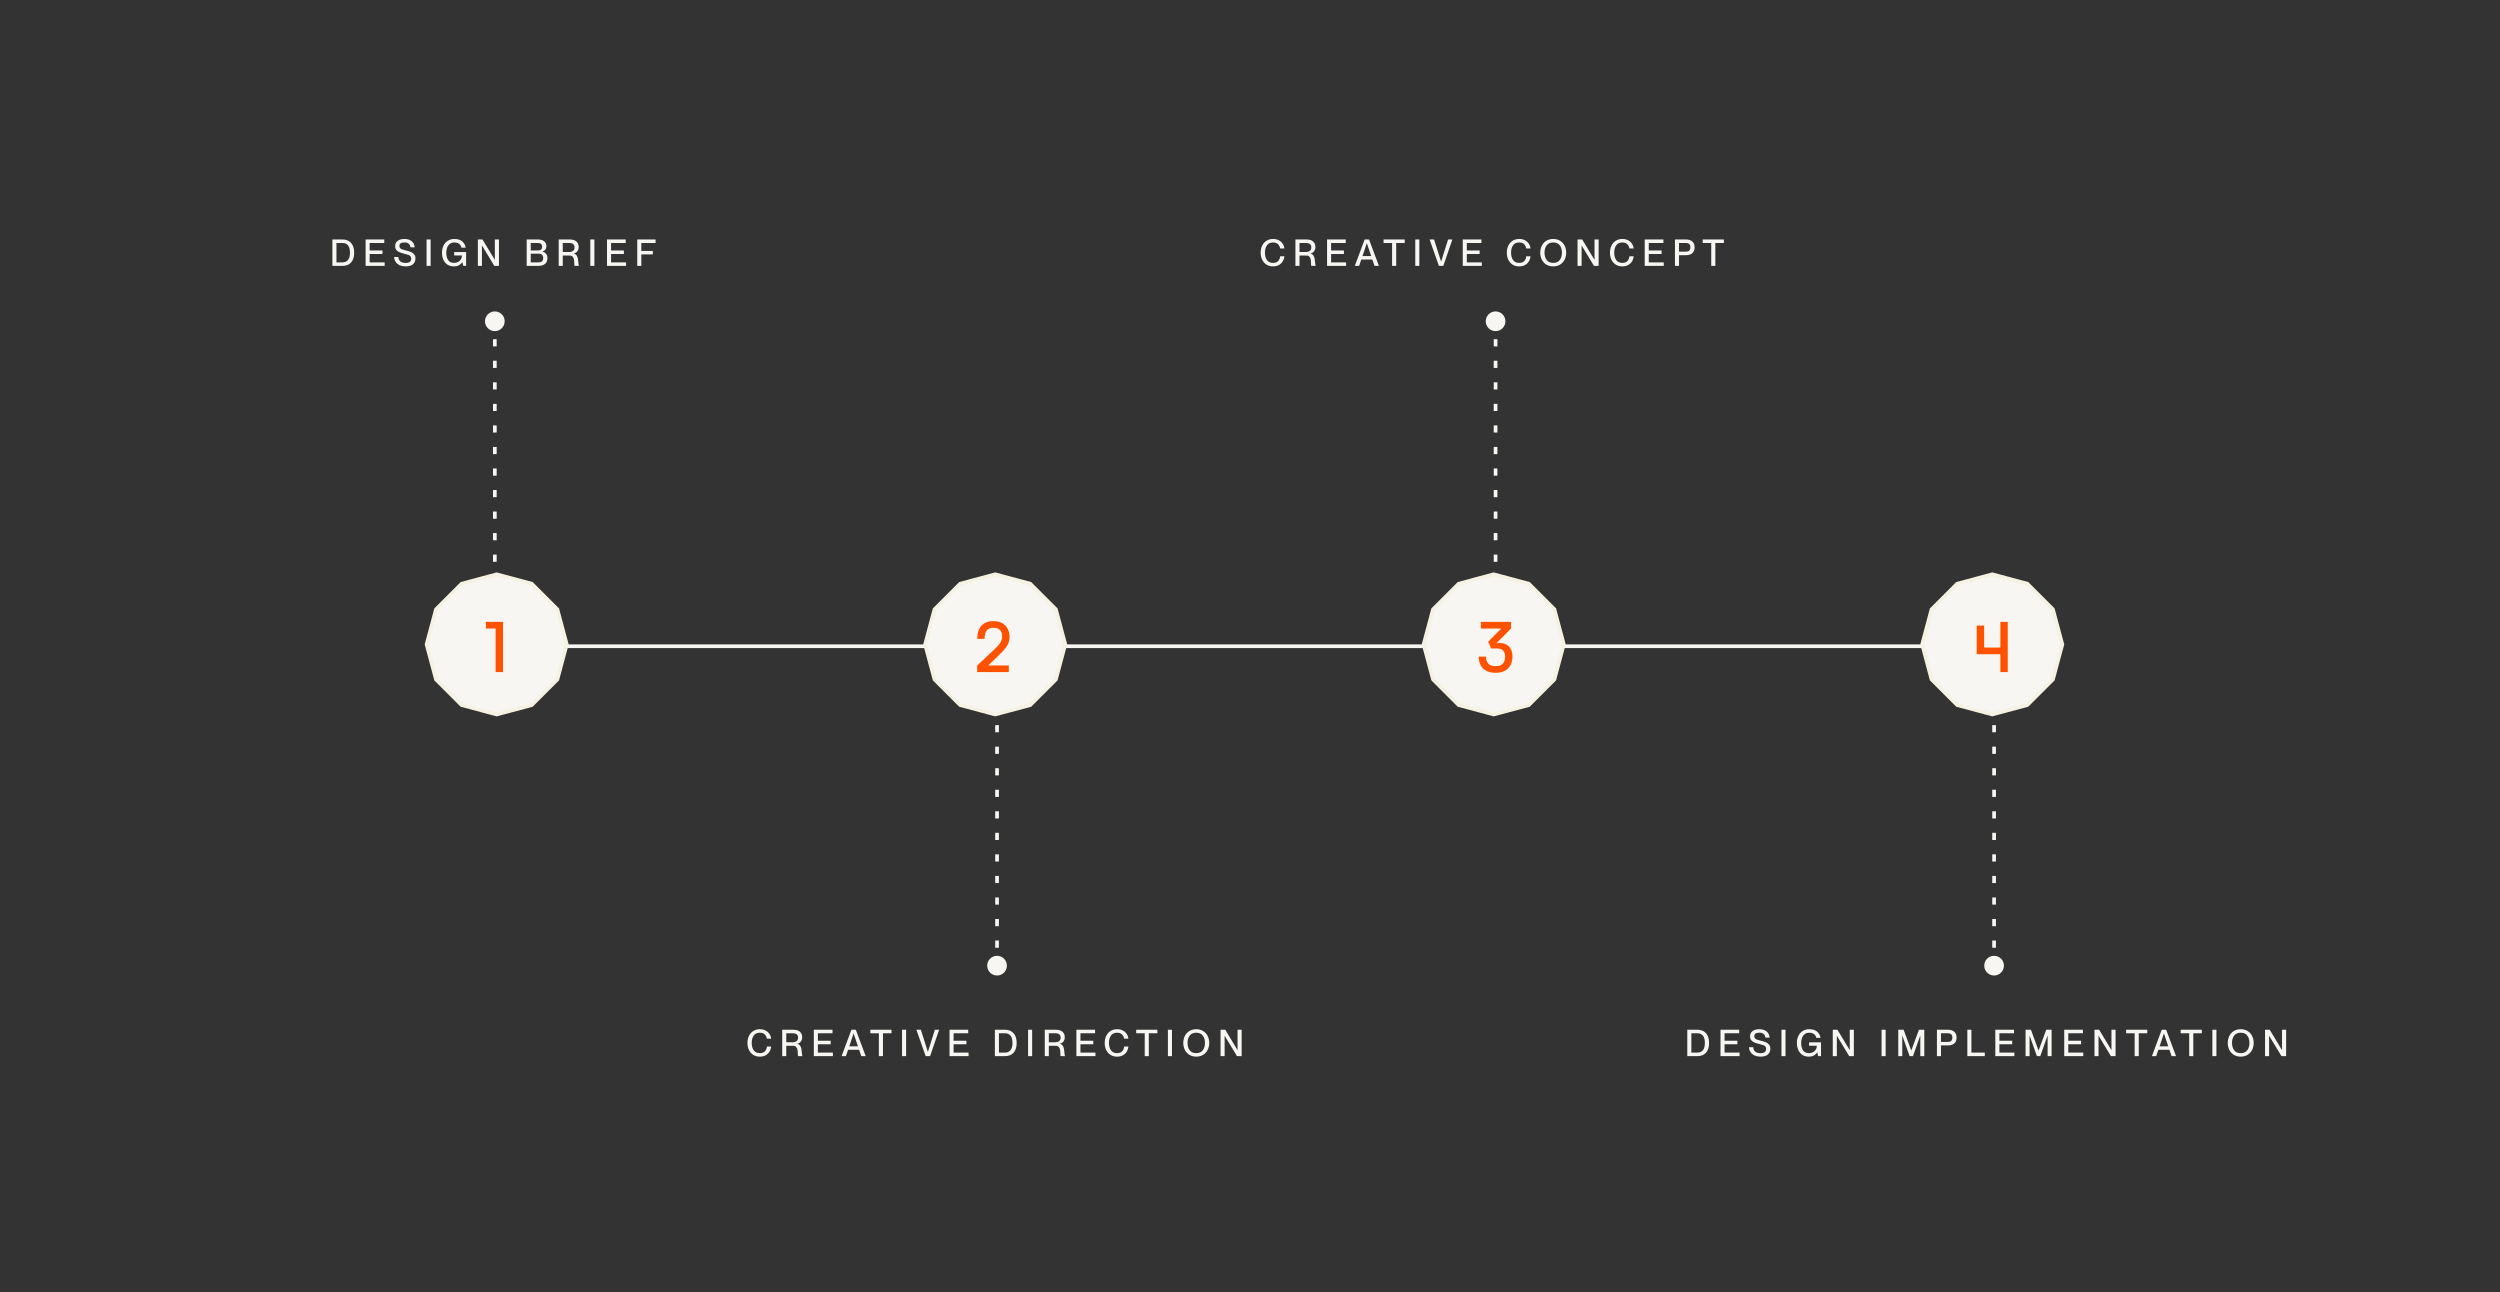 <svg width="677" height="350" viewBox="0 0 677 350" fill="none" xmlns="http://www.w3.org/2000/svg">
<rect x="0" y="0" width="677" height="350" fill="#333333" stroke="none"/>
<path d="M135 175H540" stroke="#F7F6F2"/>
<path d="M131.333 87C131.333 88.473 132.527 89.667 134 89.667C135.473 89.667 136.667 88.473 136.667 87C136.667 85.527 135.473 84.333 134 84.333C132.527 84.333 131.333 85.527 131.333 87ZM133.5 87L133.5 87.972L134.5 87.972L134.5 87L133.5 87ZM133.5 91.861L133.5 93.806L134.5 93.806L134.5 91.861L133.5 91.861ZM133.5 97.694L133.5 99.639L134.5 99.639L134.5 97.694L133.5 97.694ZM133.5 103.528L133.5 105.472L134.5 105.472L134.5 103.528L133.5 103.528ZM133.5 109.361L133.5 111.306L134.5 111.306L134.5 109.361L133.5 109.361ZM133.5 115.194L133.5 117.139L134.5 117.139L134.5 115.194L133.5 115.194ZM133.5 121.028L133.5 122.972L134.5 122.972L134.5 121.028L133.5 121.028ZM133.5 126.861L133.5 128.806L134.5 128.806L134.5 126.861L133.5 126.861ZM133.5 132.694L133.5 134.639L134.5 134.639L134.5 132.694L133.5 132.694ZM133.5 138.528L133.5 140.472L134.5 140.472L134.5 138.528L133.5 138.528ZM133.5 144.361L133.5 146.306L134.5 146.306L134.5 144.361L133.5 144.361ZM133.5 150.194L133.5 152.139L134.5 152.139L134.5 150.194L133.5 150.194ZM133.5 156.028L133.5 157.972L134.5 157.972L134.5 156.028L133.5 156.028ZM133.5 161.861L133.5 163.806L134.5 163.806L134.5 161.861L133.5 161.861ZM133.5 167.694L133.5 169.639L134.5 169.639L134.5 167.694L133.5 167.694ZM133.5 173.528L133.5 174.5L134.5 174.5L134.5 173.528L133.5 173.528Z" fill="#F7F6F2"/>
<path d="M402.333 87C402.333 88.473 403.527 89.667 405 89.667C406.473 89.667 407.667 88.473 407.667 87C407.667 85.527 406.473 84.333 405 84.333C403.527 84.333 402.333 85.527 402.333 87ZM404.5 87L404.5 87.972L405.5 87.972L405.5 87L404.5 87ZM404.5 91.861L404.5 93.806L405.5 93.806L405.5 91.861L404.5 91.861ZM404.5 97.694L404.5 99.639L405.5 99.639L405.5 97.694L404.5 97.694ZM404.5 103.528L404.5 105.472L405.5 105.472L405.5 103.528L404.5 103.528ZM404.5 109.361L404.5 111.306L405.5 111.306L405.5 109.361L404.5 109.361ZM404.5 115.194L404.5 117.139L405.5 117.139L405.5 115.194L404.5 115.194ZM404.5 121.028L404.5 122.972L405.5 122.972L405.5 121.028L404.5 121.028ZM404.5 126.861L404.5 128.806L405.5 128.806L405.5 126.861L404.5 126.861ZM404.5 132.694L404.5 134.639L405.5 134.639L405.5 132.694L404.5 132.694ZM404.5 138.528L404.5 140.472L405.5 140.472L405.5 138.528L404.5 138.528ZM404.5 144.361L404.5 146.306L405.5 146.306L405.5 144.361L404.5 144.361ZM404.5 150.194L404.5 152.139L405.5 152.139L405.5 150.194L404.5 150.194ZM404.5 156.028L404.5 157.972L405.5 157.972L405.5 156.028L404.5 156.028ZM404.5 161.861L404.5 163.806L405.5 163.806L405.5 161.861L404.5 161.861ZM404.5 167.694L404.5 169.639L405.5 169.639L405.5 167.694L404.5 167.694ZM404.5 173.528L404.5 174.5L405.5 174.5L405.5 173.528L404.5 173.528Z" fill="#F7F6F2"/>
<path d="M267.333 261.5C267.333 262.973 268.527 264.167 270 264.167C271.473 264.167 272.667 262.973 272.667 261.5C272.667 260.027 271.473 258.833 270 258.833C268.527 258.833 267.333 260.027 267.333 261.5ZM269.5 174L269.5 174.972L270.5 174.972L270.5 174L269.5 174ZM269.5 178.861L269.5 180.806L270.5 180.806L270.5 178.861L269.5 178.861ZM269.5 184.694L269.5 186.639L270.5 186.639L270.5 184.694L269.5 184.694ZM269.5 190.528L269.5 192.472L270.5 192.472L270.5 190.528L269.5 190.528ZM269.5 196.361L269.5 198.306L270.5 198.306L270.5 196.361L269.5 196.361ZM269.5 202.194L269.5 204.139L270.5 204.139L270.5 202.194L269.5 202.194ZM269.5 208.028L269.5 209.972L270.5 209.972L270.5 208.028L269.5 208.028ZM269.5 213.861L269.5 215.806L270.5 215.806L270.5 213.861L269.5 213.861ZM269.5 219.694L269.5 221.639L270.5 221.639L270.5 219.694L269.5 219.694ZM269.5 225.528L269.5 227.472L270.5 227.472L270.5 225.528L269.5 225.528ZM269.5 231.361L269.5 233.306L270.5 233.306L270.5 231.361L269.5 231.361ZM269.5 237.194L269.5 239.139L270.5 239.139L270.5 237.194L269.5 237.194ZM269.5 243.028L269.5 244.972L270.5 244.972L270.5 243.028L269.5 243.028ZM269.5 248.861L269.5 250.806L270.5 250.806L270.5 248.861L269.5 248.861ZM269.5 254.694L269.5 256.639L270.5 256.639L270.5 254.694L269.5 254.694ZM269.5 260.528L269.5 261.5L270.5 261.5L270.5 260.528L269.5 260.528Z" fill="#F7F6F2"/>
<path d="M537.333 261.5C537.333 262.973 538.527 264.167 540 264.167C541.473 264.167 542.667 262.973 542.667 261.5C542.667 260.027 541.473 258.833 540 258.833C538.527 258.833 537.333 260.027 537.333 261.5ZM539.5 174L539.5 174.972L540.5 174.972L540.5 174L539.5 174ZM539.5 178.861L539.5 180.806L540.5 180.806L540.5 178.861L539.5 178.861ZM539.5 184.694L539.5 186.639L540.5 186.639L540.5 184.694L539.5 184.694ZM539.5 190.528L539.5 192.472L540.5 192.472L540.5 190.528L539.5 190.528ZM539.5 196.361L539.5 198.306L540.5 198.306L540.5 196.361L539.5 196.361ZM539.5 202.194L539.5 204.139L540.5 204.139L540.5 202.194L539.5 202.194ZM539.5 208.028L539.5 209.972L540.5 209.972L540.5 208.028L539.5 208.028ZM539.5 213.861L539.5 215.806L540.5 215.806L540.5 213.861L539.5 213.861ZM539.5 219.694L539.5 221.639L540.5 221.639L540.5 219.694L539.5 219.694ZM539.5 225.528L539.5 227.472L540.5 227.472L540.5 225.528L539.5 225.528ZM539.5 231.361L539.5 233.306L540.5 233.306L540.5 231.361L539.5 231.361ZM539.5 237.194L539.5 239.139L540.5 239.139L540.5 237.194L539.5 237.194ZM539.5 243.028L539.5 244.972L540.5 244.972L540.5 243.028L539.5 243.028ZM539.5 248.861L539.5 250.806L540.5 250.806L540.5 248.861L539.5 248.861ZM539.5 254.694L539.5 256.639L540.5 256.639L540.5 254.694L539.5 254.694ZM539.5 260.528L539.5 261.5L540.5 261.5L540.5 260.528L539.5 260.528Z" fill="#F7F6F2"/>
<path d="M260.009 158.061L269.5 155.518L278.991 158.061L285.939 165.009L288.482 174.5L285.939 183.991L278.991 190.939L269.5 193.482L260.009 190.939L253.061 183.991L250.518 174.5L253.061 165.009L260.009 158.061Z" fill="#F7F6F2" stroke="#F5F2E2" stroke-linecap="square"/>
<path d="M267.624 180.2H273.184V182H264.624V180.2L268.784 176.32C270.584 174.64 271.384 173.76 271.384 172.3C271.384 170.9 270.664 170 269.004 170C267.344 170 266.624 171 266.624 173H264.624C264.624 170.46 265.764 168.2 269.004 168.2C272.244 168.2 273.384 170.46 273.384 172.4C273.384 174.34 272.484 175.5 270.744 177.18L267.624 180.2Z" fill="#FF5200"/>
<path d="M395.009 158.061L404.5 155.518L413.991 158.061L420.939 165.009L423.482 174.5L420.939 183.991L413.991 190.939L404.5 193.482L395.009 190.939L388.061 183.991L385.518 174.5L388.061 165.009L395.009 158.061Z" fill="#F7F6F2" stroke="#F5F2E2" stroke-linecap="square"/>
<path d="M404.999 182.2C401.559 182.2 400.419 179.94 400.419 177.8H402.419C402.419 179.4 403.139 180.4 404.999 180.4C406.859 180.4 407.579 179.4 407.579 177.8C407.579 176.1 406.559 175.6 405.299 175.6H403.799L402.999 173.8L406.539 170.2H401.019V168.4H409.179V170.2L405.219 174.2C407.719 173.8 409.579 175.06 409.579 177.8C409.579 179.94 408.439 182.2 404.999 182.2Z" fill="#FF5200"/>
<path d="M125.009 158.061L134.5 155.518L143.991 158.061L150.939 165.009L153.482 174.5L150.939 183.991L143.991 190.939L134.5 193.482L125.009 190.939L118.061 183.991L115.518 174.5L118.061 165.009L125.009 158.061Z" fill="#F7F6F2" stroke="#F5F2E2" stroke-linecap="square"/>
<path d="M131.577 168.4H136.217V182H134.217V170.2H131.577V168.4Z" fill="#FF5200"/>
<path d="M530.009 158.061L539.5 155.518L548.991 158.061L555.939 165.009L558.482 174.5L555.939 183.991L548.991 190.939L539.5 193.482L530.009 190.939L523.061 183.991L520.518 174.5L523.061 165.009L530.009 158.061Z" fill="#F7F6F2" stroke="#F5F2E2" stroke-linecap="square"/>
<path d="M541.7 168.4H543.7V182H541.7V177.16H535.3V169.4H537.3V175.36H541.7V168.4Z" fill="#FF5200"/>
<path d="M90.012 64.85H92.732C93.732 64.85 94.512 65.163 95.072 65.79C95.632 66.41 95.912 67.29 95.912 68.43C95.912 69.57 95.635 70.45 95.082 71.07C94.528 71.69 93.752 72 92.752 72H90.012V64.85ZM92.682 71.05C94.075 71.05 94.772 70.177 94.772 68.43C94.772 66.677 94.075 65.8 92.682 65.8H91.112V71.05H92.682ZM99.004 64.85H104.064V65.8H100.104V67.83H103.574V68.78H100.104V71.05H104.164V72H99.004V64.85ZM109.885 72.14C109.279 72.14 108.742 72.04 108.275 71.84C107.809 71.633 107.439 71.34 107.165 70.96C106.899 70.573 106.752 70.117 106.725 69.59H107.865C107.905 70.097 108.085 70.493 108.405 70.78C108.732 71.06 109.215 71.2 109.855 71.2C110.855 71.2 111.355 70.817 111.355 70.05C111.355 69.763 111.282 69.54 111.135 69.38C110.995 69.22 110.805 69.1 110.565 69.02C110.332 68.94 109.929 68.827 109.355 68.68C108.862 68.547 108.455 68.413 108.135 68.28C107.822 68.147 107.555 67.95 107.335 67.69C107.115 67.423 107.005 67.08 107.005 66.66C107.005 66.047 107.229 65.57 107.675 65.23C108.122 64.883 108.732 64.71 109.505 64.71C110.325 64.71 110.982 64.91 111.475 65.31C111.975 65.71 112.252 66.267 112.305 66.98H111.165C111.105 66.54 110.942 66.21 110.675 65.99C110.409 65.763 110.022 65.65 109.515 65.65C109.069 65.65 108.729 65.73 108.495 65.89C108.269 66.05 108.155 66.287 108.155 66.6C108.155 66.853 108.225 67.053 108.365 67.2C108.505 67.347 108.682 67.46 108.895 67.54C109.109 67.613 109.419 67.7 109.825 67.8C110.432 67.953 110.912 68.1 111.265 68.24C111.619 68.38 111.912 68.59 112.145 68.87C112.385 69.143 112.505 69.517 112.505 69.99C112.505 70.637 112.282 71.157 111.835 71.55C111.395 71.943 110.745 72.14 109.885 72.14ZM115.514 64.85H116.614V72H115.514V64.85ZM122.913 72.14C122.24 72.14 121.66 71.983 121.173 71.67C120.693 71.35 120.327 70.91 120.073 70.35C119.82 69.79 119.693 69.147 119.693 68.42C119.693 67.707 119.83 67.07 120.103 66.51C120.383 65.943 120.777 65.503 121.283 65.19C121.79 64.87 122.377 64.71 123.043 64.71C123.93 64.71 124.63 64.923 125.143 65.35C125.663 65.777 125.983 66.347 126.103 67.06H124.953C124.86 66.607 124.647 66.26 124.313 66.02C123.987 65.78 123.56 65.66 123.033 65.66C122.533 65.66 122.12 65.793 121.793 66.06C121.467 66.32 121.227 66.66 121.073 67.08C120.92 67.493 120.843 67.94 120.843 68.42C120.843 69.207 121.007 69.867 121.333 70.4C121.66 70.927 122.207 71.19 122.973 71.19C123.367 71.19 123.723 71.107 124.043 70.94C124.37 70.767 124.627 70.527 124.813 70.22C125.007 69.913 125.103 69.567 125.103 69.18H122.993V68.26H126.223V72H125.463L125.193 71.01H125.173C124.913 71.39 124.603 71.673 124.243 71.86C123.883 72.047 123.44 72.14 122.913 72.14ZM129.406 64.85H130.666L133.986 70.35H134.006V64.85H135.116V72H133.856L130.526 66.5H130.506V72H129.406V64.85ZM142.625 64.85H145.635C146.368 64.85 146.938 65.01 147.345 65.33C147.758 65.643 147.965 66.083 147.965 66.65C147.965 67.39 147.595 67.887 146.855 68.14V68.16C147.262 68.233 147.595 68.417 147.855 68.71C148.115 69.003 148.245 69.403 148.245 69.91C148.245 70.583 148.028 71.1 147.595 71.46C147.162 71.82 146.568 72 145.815 72H142.625V64.85ZM145.735 71.05C146.228 71.05 146.578 70.947 146.785 70.74C146.992 70.527 147.095 70.237 147.095 69.87C147.095 69.497 146.988 69.207 146.775 69C146.562 68.793 146.265 68.69 145.885 68.69H143.725V71.05H145.735ZM145.605 67.82C146.038 67.82 146.348 67.737 146.535 67.57C146.722 67.397 146.815 67.143 146.815 66.81C146.815 66.49 146.718 66.243 146.525 66.07C146.332 65.89 146.052 65.8 145.685 65.8H143.725V67.82H145.605ZM151.295 64.85H154.275C155.062 64.85 155.662 65.03 156.075 65.39C156.495 65.743 156.705 66.25 156.705 66.91C156.705 67.357 156.582 67.737 156.335 68.05C156.088 68.363 155.765 68.567 155.365 68.66V68.68C155.712 68.747 155.972 68.91 156.145 69.17C156.325 69.43 156.442 69.717 156.495 70.03C156.555 70.343 156.598 70.71 156.625 71.13C156.645 71.403 156.665 71.6 156.685 71.72C156.705 71.84 156.745 71.91 156.805 71.93V72H155.625C155.578 71.96 155.548 71.89 155.535 71.79C155.528 71.683 155.522 71.51 155.515 71.27C155.508 70.87 155.478 70.53 155.425 70.25C155.378 69.97 155.262 69.727 155.075 69.52C154.895 69.307 154.615 69.2 154.235 69.2H152.395V72H151.295V64.85ZM154.035 68.25C154.542 68.25 154.928 68.143 155.195 67.93C155.462 67.71 155.595 67.397 155.595 66.99C155.595 66.597 155.472 66.3 155.225 66.1C154.985 65.9 154.595 65.8 154.055 65.8H152.395V68.25H154.035ZM159.857 64.85H160.957V72H159.857V64.85ZM164.377 64.85H169.437V65.8H165.477V67.83H168.947V68.78H165.477V71.05H169.537V72H164.377V64.85ZM172.568 64.85H177.528V65.8H173.668V67.95H176.788V68.9H173.668V72H172.568V64.85Z" fill="#F7F6F2"/>
<path d="M344.731 72.14C344.065 72.14 343.478 71.983 342.971 71.67C342.471 71.35 342.081 70.91 341.801 70.35C341.528 69.783 341.391 69.143 341.391 68.43C341.391 67.717 341.528 67.077 341.801 66.51C342.081 65.943 342.475 65.503 342.981 65.19C343.488 64.87 344.075 64.71 344.741 64.71C345.321 64.71 345.831 64.823 346.271 65.05C346.718 65.277 347.071 65.583 347.331 65.97C347.591 66.357 347.751 66.793 347.811 67.28H346.661C346.581 66.833 346.391 66.453 346.091 66.14C345.791 65.82 345.335 65.66 344.721 65.66C343.981 65.66 343.431 65.923 343.071 66.45C342.718 66.977 342.541 67.633 342.541 68.42C342.541 69.213 342.718 69.873 343.071 70.4C343.431 70.927 343.981 71.19 344.721 71.19C345.355 71.19 345.825 71.02 346.131 70.68C346.445 70.333 346.621 69.907 346.661 69.4H347.811C347.758 69.933 347.601 70.407 347.341 70.82C347.081 71.233 346.728 71.557 346.281 71.79C345.835 72.023 345.318 72.14 344.731 72.14ZM350.802 64.85H353.782C354.568 64.85 355.168 65.03 355.582 65.39C356.002 65.743 356.212 66.25 356.212 66.91C356.212 67.357 356.088 67.737 355.842 68.05C355.595 68.363 355.272 68.567 354.872 68.66V68.68C355.218 68.747 355.478 68.91 355.652 69.17C355.832 69.43 355.948 69.717 356.002 70.03C356.062 70.343 356.105 70.71 356.132 71.13C356.152 71.403 356.172 71.6 356.192 71.72C356.212 71.84 356.252 71.91 356.312 71.93V72H355.132C355.085 71.96 355.055 71.89 355.042 71.79C355.035 71.683 355.028 71.51 355.022 71.27C355.015 70.87 354.985 70.53 354.932 70.25C354.885 69.97 354.768 69.727 354.582 69.52C354.402 69.307 354.122 69.2 353.742 69.2H351.902V72H350.802V64.85ZM353.542 68.25C354.048 68.25 354.435 68.143 354.702 67.93C354.968 67.71 355.102 67.397 355.102 66.99C355.102 66.597 354.978 66.3 354.732 66.1C354.492 65.9 354.102 65.8 353.562 65.8H351.902V68.25H353.542ZM359.364 64.85H364.424V65.8H360.464V67.83H363.934V68.78H360.464V71.05H364.524V72H359.364V64.85ZM369.546 64.85H370.736L373.416 72H372.216L371.626 70.28H368.636L368.046 72H366.886L369.546 64.85ZM371.316 69.35L370.146 65.87H370.126L368.966 69.35H371.316ZM376.98 65.8H374.67V64.85H380.4V65.8H378.09V72H376.98V65.8ZM383.255 64.85H384.355V72H383.255V64.85ZM387.134 64.85H388.344L390.244 70.84H390.254L392.144 64.85H393.304L390.844 72H389.654L387.134 64.85ZM396.112 64.85H401.172V65.8H397.212V67.83H400.682V68.78H397.212V71.05H401.272V72H396.112V64.85ZM411.384 72.14C410.717 72.14 410.13 71.983 409.624 71.67C409.124 71.35 408.734 70.91 408.454 70.35C408.18 69.783 408.044 69.143 408.044 68.43C408.044 67.717 408.18 67.077 408.454 66.51C408.734 65.943 409.127 65.503 409.634 65.19C410.14 64.87 410.727 64.71 411.394 64.71C411.974 64.71 412.484 64.823 412.924 65.05C413.37 65.277 413.724 65.583 413.984 65.97C414.244 66.357 414.404 66.793 414.464 67.28H413.314C413.234 66.833 413.044 66.453 412.744 66.14C412.444 65.82 411.987 65.66 411.374 65.66C410.634 65.66 410.084 65.923 409.724 66.45C409.37 66.977 409.194 67.633 409.194 68.42C409.194 69.213 409.37 69.873 409.724 70.4C410.084 70.927 410.634 71.19 411.374 71.19C412.007 71.19 412.477 71.02 412.784 70.68C413.097 70.333 413.274 69.907 413.314 69.4H414.464C414.41 69.933 414.254 70.407 413.994 70.82C413.734 71.233 413.38 71.557 412.934 71.79C412.487 72.023 411.97 72.14 411.384 72.14ZM420.614 72.14C419.914 72.14 419.297 71.98 418.764 71.66C418.237 71.34 417.827 70.9 417.534 70.34C417.247 69.773 417.104 69.133 417.104 68.42C417.104 67.707 417.247 67.07 417.534 66.51C417.827 65.943 418.237 65.503 418.764 65.19C419.297 64.87 419.914 64.71 420.614 64.71C421.314 64.71 421.927 64.87 422.454 65.19C422.987 65.503 423.397 65.943 423.684 66.51C423.977 67.07 424.124 67.707 424.124 68.42C424.124 69.133 423.977 69.773 423.684 70.34C423.397 70.9 422.987 71.34 422.454 71.66C421.927 71.98 421.314 72.14 420.614 72.14ZM418.254 68.42C418.254 69.22 418.447 69.883 418.834 70.41C419.227 70.93 419.821 71.19 420.614 71.19C421.407 71.19 421.997 70.93 422.384 70.41C422.777 69.883 422.974 69.22 422.974 68.42C422.974 67.62 422.777 66.96 422.384 66.44C421.997 65.92 421.407 65.66 420.614 65.66C419.821 65.66 419.227 65.92 418.834 66.44C418.447 66.96 418.254 67.62 418.254 68.42ZM427.198 64.85H428.458L431.778 70.35H431.798V64.85H432.908V72H431.648L428.318 66.5H428.298V72H427.198V64.85ZM439.317 72.14C438.651 72.14 438.064 71.983 437.557 71.67C437.057 71.35 436.667 70.91 436.387 70.35C436.114 69.783 435.977 69.143 435.977 68.43C435.977 67.717 436.114 67.077 436.387 66.51C436.667 65.943 437.061 65.503 437.567 65.19C438.074 64.87 438.661 64.71 439.327 64.71C439.907 64.71 440.417 64.823 440.857 65.05C441.304 65.277 441.657 65.583 441.917 65.97C442.177 66.357 442.337 66.793 442.397 67.28H441.247C441.167 66.833 440.977 66.453 440.677 66.14C440.377 65.82 439.921 65.66 439.307 65.66C438.567 65.66 438.017 65.923 437.657 66.45C437.304 66.977 437.127 67.633 437.127 68.42C437.127 69.213 437.304 69.873 437.657 70.4C438.017 70.927 438.567 71.19 439.307 71.19C439.941 71.19 440.411 71.02 440.717 70.68C441.031 70.333 441.207 69.907 441.247 69.4H442.397C442.344 69.933 442.187 70.407 441.927 70.82C441.667 71.233 441.314 71.557 440.867 71.79C440.421 72.023 439.904 72.14 439.317 72.14ZM445.388 64.85H450.448V65.8H446.488V67.83H449.958V68.78H446.488V71.05H450.548V72H445.388V64.85ZM453.579 64.85H456.559C457.272 64.85 457.839 65.027 458.259 65.38C458.686 65.727 458.899 66.26 458.899 66.98C458.899 67.7 458.686 68.233 458.259 68.58C457.839 68.927 457.272 69.1 456.559 69.1H454.679V72H453.579V64.85ZM456.509 68.15C456.929 68.15 457.242 68.057 457.449 67.87C457.656 67.677 457.759 67.38 457.759 66.98C457.759 66.58 457.656 66.283 457.449 66.09C457.242 65.897 456.929 65.8 456.509 65.8H454.679V68.15H456.509ZM463.403 65.8H461.093V64.85H466.823V65.8H464.513V72H463.403V65.8Z" fill="#F7F6F2"/>
<path d="M205.751 286.14C205.084 286.14 204.497 285.983 203.991 285.67C203.491 285.35 203.101 284.91 202.821 284.35C202.547 283.783 202.411 283.143 202.411 282.43C202.411 281.717 202.547 281.077 202.821 280.51C203.101 279.943 203.494 279.503 204.001 279.19C204.507 278.87 205.094 278.71 205.761 278.71C206.341 278.71 206.851 278.823 207.291 279.05C207.737 279.277 208.091 279.583 208.351 279.97C208.611 280.357 208.771 280.793 208.831 281.28H207.681C207.601 280.833 207.411 280.453 207.111 280.14C206.811 279.82 206.354 279.66 205.741 279.66C205.001 279.66 204.451 279.923 204.091 280.45C203.737 280.977 203.561 281.633 203.561 282.42C203.561 283.213 203.737 283.873 204.091 284.4C204.451 284.927 205.001 285.19 205.741 285.19C206.374 285.19 206.844 285.02 207.151 284.68C207.464 284.333 207.641 283.907 207.681 283.4H208.831C208.777 283.933 208.621 284.407 208.361 284.82C208.101 285.233 207.747 285.557 207.301 285.79C206.854 286.023 206.337 286.14 205.751 286.14ZM211.821 278.85H214.801C215.588 278.85 216.188 279.03 216.601 279.39C217.021 279.743 217.231 280.25 217.231 280.91C217.231 281.357 217.108 281.737 216.861 282.05C216.615 282.363 216.291 282.567 215.891 282.66V282.68C216.238 282.747 216.498 282.91 216.671 283.17C216.851 283.43 216.968 283.717 217.021 284.03C217.081 284.343 217.125 284.71 217.151 285.13C217.171 285.403 217.191 285.6 217.211 285.72C217.231 285.84 217.271 285.91 217.331 285.93V286H216.151C216.105 285.96 216.075 285.89 216.061 285.79C216.055 285.683 216.048 285.51 216.041 285.27C216.035 284.87 216.005 284.53 215.951 284.25C215.905 283.97 215.788 283.727 215.601 283.52C215.421 283.307 215.141 283.2 214.761 283.2H212.921V286H211.821V278.85ZM214.561 282.25C215.068 282.25 215.455 282.143 215.721 281.93C215.988 281.71 216.121 281.397 216.121 280.99C216.121 280.597 215.998 280.3 215.751 280.1C215.511 279.9 215.121 279.8 214.581 279.8H212.921V282.25H214.561ZM220.384 278.85H225.444V279.8H221.484V281.83H224.954V282.78H221.484V285.05H225.544V286H220.384V278.85ZM230.565 278.85H231.755L234.435 286H233.235L232.645 284.28H229.655L229.065 286H227.905L230.565 278.85ZM232.335 283.35L231.165 279.87H231.145L229.985 283.35H232.335ZM237.999 279.8H235.689V278.85H241.419V279.8H239.109V286H237.999V279.8ZM244.274 278.85H245.374V286H244.274V278.85ZM248.154 278.85H249.364L251.264 284.84H251.274L253.164 278.85H254.324L251.864 286H250.674L248.154 278.85ZM257.132 278.85H262.192V279.8H258.232V281.83H261.702V282.78H258.232V285.05H262.292V286H257.132V278.85ZM269.413 278.85H272.133C273.133 278.85 273.913 279.163 274.473 279.79C275.033 280.41 275.313 281.29 275.313 282.43C275.313 283.57 275.036 284.45 274.483 285.07C273.93 285.69 273.153 286 272.153 286H269.413V278.85ZM272.083 285.05C273.476 285.05 274.173 284.177 274.173 282.43C274.173 280.677 273.476 279.8 272.083 279.8H270.513V285.05H272.083ZM278.405 278.85H279.505V286H278.405V278.85ZM282.925 278.85H285.905C286.692 278.85 287.292 279.03 287.705 279.39C288.125 279.743 288.335 280.25 288.335 280.91C288.335 281.357 288.212 281.737 287.965 282.05C287.718 282.363 287.395 282.567 286.995 282.66V282.68C287.342 282.747 287.602 282.91 287.775 283.17C287.955 283.43 288.072 283.717 288.125 284.03C288.185 284.343 288.228 284.71 288.255 285.13C288.275 285.403 288.295 285.6 288.315 285.72C288.335 285.84 288.375 285.91 288.435 285.93V286H287.255C287.208 285.96 287.178 285.89 287.165 285.79C287.158 285.683 287.152 285.51 287.145 285.27C287.138 284.87 287.108 284.53 287.055 284.25C287.008 283.97 286.892 283.727 286.705 283.52C286.525 283.307 286.245 283.2 285.865 283.2H284.025V286H282.925V278.85ZM285.665 282.25C286.172 282.25 286.558 282.143 286.825 281.93C287.092 281.71 287.225 281.397 287.225 280.99C287.225 280.597 287.102 280.3 286.855 280.1C286.615 279.9 286.225 279.8 285.685 279.8H284.025V282.25H285.665ZM291.487 278.85H296.547V279.8H292.587V281.83H296.057V282.78H292.587V285.05H296.647V286H291.487V278.85ZM302.493 286.14C301.826 286.14 301.24 285.983 300.733 285.67C300.233 285.35 299.843 284.91 299.563 284.35C299.29 283.783 299.153 283.143 299.153 282.43C299.153 281.717 299.29 281.077 299.563 280.51C299.843 279.943 300.236 279.503 300.743 279.19C301.25 278.87 301.836 278.71 302.503 278.71C303.083 278.71 303.593 278.823 304.033 279.05C304.48 279.277 304.833 279.583 305.093 279.97C305.353 280.357 305.513 280.793 305.573 281.28H304.423C304.343 280.833 304.153 280.453 303.853 280.14C303.553 279.82 303.096 279.66 302.483 279.66C301.743 279.66 301.193 279.923 300.833 280.45C300.48 280.977 300.303 281.633 300.303 282.42C300.303 283.213 300.48 283.873 300.833 284.4C301.193 284.927 301.743 285.19 302.483 285.19C303.116 285.19 303.586 285.02 303.893 284.68C304.206 284.333 304.383 283.907 304.423 283.4H305.573C305.52 283.933 305.363 284.407 305.103 284.82C304.843 285.233 304.49 285.557 304.043 285.79C303.596 286.023 303.08 286.14 302.493 286.14ZM309.991 279.8H307.681V278.85H313.411V279.8H311.101V286H309.991V279.8ZM316.267 278.85H317.367V286H316.267V278.85ZM323.946 286.14C323.246 286.14 322.63 285.98 322.096 285.66C321.57 285.34 321.16 284.9 320.866 284.34C320.58 283.773 320.436 283.133 320.436 282.42C320.436 281.707 320.58 281.07 320.866 280.51C321.16 279.943 321.57 279.503 322.096 279.19C322.63 278.87 323.246 278.71 323.946 278.71C324.646 278.71 325.26 278.87 325.786 279.19C326.32 279.503 326.73 279.943 327.016 280.51C327.31 281.07 327.456 281.707 327.456 282.42C327.456 283.133 327.31 283.773 327.016 284.34C326.73 284.9 326.32 285.34 325.786 285.66C325.26 285.98 324.646 286.14 323.946 286.14ZM321.586 282.42C321.586 283.22 321.78 283.883 322.166 284.41C322.56 284.93 323.153 285.19 323.946 285.19C324.74 285.19 325.33 284.93 325.716 284.41C326.11 283.883 326.306 283.22 326.306 282.42C326.306 281.62 326.11 280.96 325.716 280.44C325.33 279.92 324.74 279.66 323.946 279.66C323.153 279.66 322.56 279.92 322.166 280.44C321.78 280.96 321.586 281.62 321.586 282.42ZM330.53 278.85H331.79L335.11 284.35H335.13V278.85H336.24V286H334.98L331.65 280.5H331.63V286H330.53V278.85Z" fill="#F7F6F2"/>
<path d="M456.918 278.85H459.638C460.638 278.85 461.418 279.163 461.978 279.79C462.538 280.41 462.818 281.29 462.818 282.43C462.818 283.57 462.541 284.45 461.988 285.07C461.435 285.69 460.658 286 459.658 286H456.918V278.85ZM459.588 285.05C460.981 285.05 461.678 284.177 461.678 282.43C461.678 280.677 460.981 279.8 459.588 279.8H458.018V285.05H459.588ZM465.91 278.85H470.97V279.8H467.01V281.83H470.48V282.78H467.01V285.05H471.07V286H465.91V278.85ZM476.792 286.14C476.185 286.14 475.648 286.04 475.182 285.84C474.715 285.633 474.345 285.34 474.072 284.96C473.805 284.573 473.658 284.117 473.632 283.59H474.772C474.812 284.097 474.992 284.493 475.312 284.78C475.638 285.06 476.122 285.2 476.762 285.2C477.762 285.2 478.262 284.817 478.262 284.05C478.262 283.763 478.188 283.54 478.042 283.38C477.902 283.22 477.712 283.1 477.472 283.02C477.238 282.94 476.835 282.827 476.262 282.68C475.768 282.547 475.362 282.413 475.042 282.28C474.728 282.147 474.462 281.95 474.242 281.69C474.022 281.423 473.912 281.08 473.912 280.66C473.912 280.047 474.135 279.57 474.582 279.23C475.028 278.883 475.638 278.71 476.412 278.71C477.232 278.71 477.888 278.91 478.382 279.31C478.882 279.71 479.158 280.267 479.212 280.98H478.072C478.012 280.54 477.848 280.21 477.582 279.99C477.315 279.763 476.928 279.65 476.422 279.65C475.975 279.65 475.635 279.73 475.402 279.89C475.175 280.05 475.062 280.287 475.062 280.6C475.062 280.853 475.132 281.053 475.272 281.2C475.412 281.347 475.588 281.46 475.802 281.54C476.015 281.613 476.325 281.7 476.732 281.8C477.338 281.953 477.818 282.1 478.172 282.24C478.525 282.38 478.818 282.59 479.052 282.87C479.292 283.143 479.412 283.517 479.412 283.99C479.412 284.637 479.188 285.157 478.742 285.55C478.302 285.943 477.652 286.14 476.792 286.14ZM482.42 278.85H483.52V286H482.42V278.85ZM489.819 286.14C489.146 286.14 488.566 285.983 488.079 285.67C487.599 285.35 487.233 284.91 486.979 284.35C486.726 283.79 486.599 283.147 486.599 282.42C486.599 281.707 486.736 281.07 487.009 280.51C487.289 279.943 487.683 279.503 488.189 279.19C488.696 278.87 489.283 278.71 489.949 278.71C490.836 278.71 491.536 278.923 492.049 279.35C492.569 279.777 492.889 280.347 493.009 281.06H491.859C491.766 280.607 491.553 280.26 491.219 280.02C490.893 279.78 490.466 279.66 489.939 279.66C489.439 279.66 489.026 279.793 488.699 280.06C488.373 280.32 488.133 280.66 487.979 281.08C487.826 281.493 487.749 281.94 487.749 282.42C487.749 283.207 487.913 283.867 488.239 284.4C488.566 284.927 489.113 285.19 489.879 285.19C490.273 285.19 490.629 285.107 490.949 284.94C491.276 284.767 491.533 284.527 491.719 284.22C491.913 283.913 492.009 283.567 492.009 283.18H489.899V282.26H493.129V286H492.369L492.099 285.01H492.079C491.819 285.39 491.509 285.673 491.149 285.86C490.789 286.047 490.346 286.14 489.819 286.14ZM496.313 278.85H497.573L500.893 284.35H500.913V278.85H502.023V286H500.763L497.433 280.5H497.413V286H496.313V278.85ZM509.531 278.85H510.631V286H509.531V278.85ZM514.051 278.85H515.501L517.561 284.47H517.581L519.651 278.85H521.101V286H520.021V280.45H520.001L518.031 286H517.121L515.151 280.45H515.131V286H514.051V278.85ZM524.518 278.85H527.498C528.211 278.85 528.778 279.027 529.198 279.38C529.624 279.727 529.838 280.26 529.838 280.98C529.838 281.7 529.624 282.233 529.198 282.58C528.778 282.927 528.211 283.1 527.498 283.1H525.618V286H524.518V278.85ZM527.448 282.15C527.868 282.15 528.181 282.057 528.388 281.87C528.594 281.677 528.698 281.38 528.698 280.98C528.698 280.58 528.594 280.283 528.388 280.09C528.181 279.897 527.868 279.8 527.448 279.8H525.618V282.15H527.448ZM532.758 278.85H533.858V285.05H537.478V286H532.758V278.85ZM540.334 278.85H545.394V279.8H541.434V281.83H544.904V282.78H541.434V285.05H545.494V286H540.334V278.85ZM548.525 278.85H549.975L552.035 284.47H552.055L554.125 278.85H555.575V286H554.495V280.45H554.475L552.505 286H551.595L549.625 280.45H549.605V286H548.525V278.85ZM558.992 278.85H564.052V279.8H560.092V281.83H563.562V282.78H560.092V285.05H564.152V286H558.992V278.85ZM567.184 278.85H568.444L571.764 284.35H571.784V278.85H572.894V286H571.634L568.304 280.5H568.284V286H567.184V278.85ZM578.063 279.8H575.753V278.85H581.483V279.8H579.173V286H578.063V279.8ZM585.4 278.85H586.59L589.27 286H588.07L587.48 284.28H584.49L583.9 286H582.74L585.4 278.85ZM587.17 283.35L586 279.87H585.98L584.82 283.35H587.17ZM592.834 279.8H590.524V278.85H596.254V279.8H593.944V286H592.834V279.8ZM599.109 278.85H600.209V286H599.109V278.85ZM606.789 286.14C606.089 286.14 605.472 285.98 604.939 285.66C604.412 285.34 604.002 284.9 603.709 284.34C603.422 283.773 603.279 283.133 603.279 282.42C603.279 281.707 603.422 281.07 603.709 280.51C604.002 279.943 604.412 279.503 604.939 279.19C605.472 278.87 606.089 278.71 606.789 278.71C607.489 278.71 608.102 278.87 608.629 279.19C609.162 279.503 609.572 279.943 609.859 280.51C610.152 281.07 610.299 281.707 610.299 282.42C610.299 283.133 610.152 283.773 609.859 284.34C609.572 284.9 609.162 285.34 608.629 285.66C608.102 285.98 607.489 286.14 606.789 286.14ZM604.429 282.42C604.429 283.22 604.622 283.883 605.009 284.41C605.402 284.93 605.996 285.19 606.789 285.19C607.582 285.19 608.172 284.93 608.559 284.41C608.952 283.883 609.149 283.22 609.149 282.42C609.149 281.62 608.952 280.96 608.559 280.44C608.172 279.92 607.582 279.66 606.789 279.66C605.996 279.66 605.402 279.92 605.009 280.44C604.622 280.96 604.429 281.62 604.429 282.42ZM613.373 278.85H614.633L617.953 284.35H617.973V278.85H619.083V286H617.823L614.493 280.5H614.473V286H613.373V278.85Z" fill="#F7F6F2"/>
</svg>

